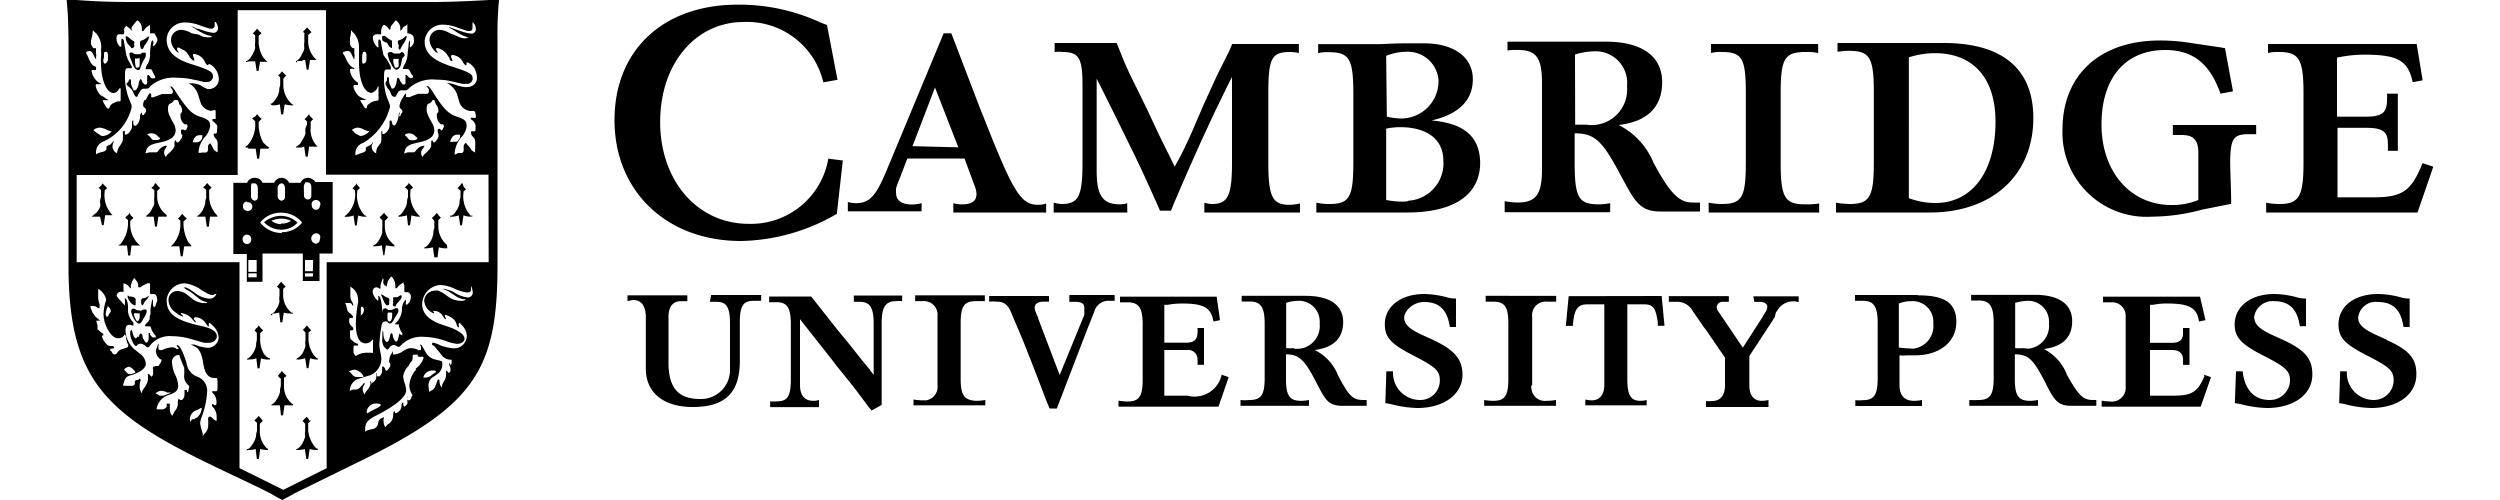 <svg xmlns="http://www.w3.org/2000/svg" viewBox="0 0 150 30">
  <path d="M44.46,14.46a11.8,11.8,0,0,0,5.75-1.63l.36-3.2-.87-.11a4.71,4.71,0,0,1-4.78,3.91c-3.07,0-5.31-2.58-5.31-6.11s2.15-6,5-6A4.7,4.7,0,0,1,49.4,4.94l.85-.15L49.62,1.5l-.37-.14a11.59,11.59,0,0,0-5-1.08C39.8.28,36.87,3,36.87,7.21S39.94,14.46,44.46,14.46Zm23.17-2.27a1.35,1.35,0,0,1-.44.07c-1,0-1.39-.49-1.39-2V4.72l.38.75L67,7.12l.81,1.65c.61,1.24.75,1.55,1.57,3.37l.22.5h.66l.18-.45.75-1.74.89-2,.8-1.72.75-1.54.29-.57V9.75c0,2-.25,2.49-1.2,2.49a1.44,1.44,0,0,1-.46-.08v.59H78v-.54a3.4,3.4,0,0,1-.64.08c-1,0-1.26-.48-1.26-2.49V5.6c0-2.11.2-2.48,1.3-2.48a2.33,2.33,0,0,1,.53.06V2.64h-4l-.18.43L73,4.57l-.8,1.75L71.48,8c-.42.91-.55,1.2-1,2l-.24-.5-.69-1.39-.7-1.5c-.13-.26-.41-.85-.86-1.75S67.37,3.5,67,2.58H63.28v.54a1.85,1.85,0,0,1,.47,0c1,0,1.2.38,1.2,2V9.75c0,2-.23,2.49-1.24,2.49a2.09,2.09,0,0,1-.49-.08v.59h4.42Zm40.67.07c-1.21,0-1.46-.42-1.46-2.49V5.6c0-2.1.24-2.48,1.5-2.48a3.08,3.08,0,0,1,.75.06V2.64h-6.43v.54a2.28,2.28,0,0,1,.64-.06c1.23,0,1.45.38,1.45,2.48V9.75c0,2.08-.23,2.49-1.44,2.49a4.15,4.15,0,0,1-.79-.08v.59h6.63v-.54h0A4.85,4.85,0,0,1,108.3,12.26Zm26.64-4.21h.43V7.5h-5v.6h.53c.7,0,1,.29,1,1.07V12a4.09,4.09,0,0,1-1.62.3c-2.46,0-4.19-2-4.19-4.83S127.55,3,129.91,3c1.66,0,2.68.81,3.32,2.62l.75-.14-.48-2.59-.35-.06-.75-.11-.88-.13a11.54,11.54,0,0,0-1.94-.16c-3.58,0-5.83,2.07-5.83,5.33A5.05,5.05,0,0,0,129.12,13a11.74,11.74,0,0,0,3-.42l1.75-.35c0-.86-.06-1.91-.06-2.65C133.85,8.32,134,8.05,134.94,8.05Zm10.42,1.74a1.47,1.47,0,0,0-.11.25c-.63,1.45-1.17,1.8-2.86,1.8h-2.14V7.67H142c.94,0,1.27.24,1.27.9a3.84,3.84,0,0,1,0,.48h.6V5.62h-.65a2.41,2.41,0,0,1,0,.38c0,.75-.28,1-1.27,1h-1.73V3.46a7.56,7.56,0,0,1,1.64-.18c2,0,2.63.35,2.9,1.65l.6-.11L145,2.64h-8.92v.54a2.25,2.25,0,0,1,.63-.06c1.23,0,1.5.4,1.5,2.48V9.75c0,2-.25,2.49-1.43,2.49a3.71,3.71,0,0,1-.81-.08v.59h9.08L146,10ZM42.59,18.11H43c.6,0,.8.33.8,1.31v2.71a1.74,1.74,0,0,1-1.68,1.81H42c-1.31,0-1.89-.68-1.89-2.18V19c0-.6.27-.93.75-.93h.38v-.35H37.65v.35A1.77,1.77,0,0,1,38,18c.46,0,.71.32.75.93v3.19c0,1.44,1.06,2.3,2.81,2.3,1.95,0,2.83-.85,2.83-2.77v-2.3c0-1,.2-1.3.83-1.3h.45v-.35h-3Zm8.64,0h.36c.61,0,.83.35.83,1.31V22.5a2.58,2.58,0,0,0-.19-.25c0-.05-.26-.32-.6-.75L51,20.7l-.75-.91-.75-.95L48.84,18l-.17-.21H46.15v.34h.44c.64,0,.86.34.86,1.31v3.34c0,1-.21,1.3-.82,1.3a2,2,0,0,1-.42,0v.35h2.93V24a1.2,1.2,0,0,1-.33.05q-.78,0-.81-.9v-4l2,2.54.17.23.52.64c.21.26.44.54.68.86l.75,1,.18.21.31-.17.29-.17V19.37c0-.95.24-1.3.85-1.3a1.58,1.58,0,0,1,.38,0v-.34H51.23Zm6.41,4.61V19.37c0-1,.22-1.3.91-1.3h.54v-.35H54.91v.35h.45a.81.81,0,0,1,.89.73.54.54,0,0,1,0,.18v4.14a.81.81,0,0,1-.69.9h-.21a3.29,3.29,0,0,1-.54-.05v.35h4.31V24a3.66,3.66,0,0,1-.57.05C57.85,24,57.64,23.72,57.64,22.72Zm6.52-4.61h.36c.37,0,.54.11.54.36v.18l0,.13v.11L63.58,22.5l-1.29-3.39a.17.17,0,0,0-.06-.15l-.07-.2a.74.74,0,0,1-.08-.3c0-.21.2-.36.5-.36h.36v-.34H59.35v.34a2.38,2.38,0,0,1,.46,0c.45,0,.69.2.9.75l.3.71c.12.28.27.63.42,1l.45,1.14.7,1.81c.21.56.25.66.4,1h.43l1.5-3.91.11-.28.21-.55.25-.62.18-.46a.87.87,0,0,1,.89-.64h.33v-.35H64.16Zm7.09,5.63H69.86V21h1.35a.56.56,0,0,1,.64.58,1.6,1.6,0,0,1,0,.31h.39V19.68h-.39a1,1,0,0,1,0,.25c0,.44-.2.63-.67.63H69.86V18.29h.2a4.69,4.69,0,0,1,.84-.08c1.33,0,1.76.24,1.91,1.08l.39-.08L73,17.8h-5.8v.34h.47c.66,0,.89.34.89,1.31v3.34c0,1-.22,1.3-.91,1.3a3.29,3.29,0,0,1-.54-.05v.36h6l.61-1.77-.42-.15A1.66,1.66,0,0,1,71.25,23.74ZM86,20.4l-.75-.34c-.71-.34-1-.62-1-1s.51-.94,1.2-.94c.91,0,1.39.47,1.54,1.5h.37V17.91h-.07a1.64,1.64,0,0,1-.5-.08,5.92,5.92,0,0,0-1.32-.19c-1.43,0-2.38.75-2.38,1.81,0,.79.35,1.18,1.71,1.88s1.59.92,1.59,1.5A1.17,1.17,0,0,1,85.2,24h0a1.62,1.62,0,0,1-1.62-1.64v-.08h-.4l-.06,1.91a3.1,3.1,0,0,1,.42.08,6.87,6.87,0,0,0,1.5.21c1.61,0,2.71-.83,2.71-2C87.75,21.54,87.25,21,86,20.4Zm5.93,2.71V19a.81.81,0,0,1,.72-.9.54.54,0,0,1,.18,0h.54v-.35H89.14v.35h.45c.69,0,.91.31.91,1.3v3.35c0,1-.21,1.3-.91,1.3a3.29,3.29,0,0,1-.54-.05v.35h4.31V24a3.64,3.64,0,0,1-.56.05.81.81,0,0,1-.91-.7A.49.49,0,0,1,91.89,23.11Zm2.19-5.34-.17,1.78h.42c.08-1,.27-1.29.89-1.29h1v4.82c0,.6-.28.94-.75.94a1.6,1.6,0,0,1-.39-.05v.35H98.8V24a1.5,1.5,0,0,1-.37.05c-.59,0-.79-.34-.79-1.32V18.26h1c.56,0,.71.23.83,1.11v.18h.4l-.17-1.79Zm11.14.34h.36c.24,0,.42.13.42.3a.66.66,0,0,1-.12.33l-.11.17-.07.13-1.17,1.82-1.46-2.16a.46.46,0,0,1-.11-.28.35.35,0,0,1,.39-.31h.34v-.34h-3.6v.34h.45a1.06,1.06,0,0,1,1,.58l.3.43.33.48.18.24,1.11,1.62v1.66c0,.6-.29.94-.75.94a1.67,1.67,0,0,1-.39,0v.36h3.75V24a1.83,1.83,0,0,1-.4.05c-.5,0-.75-.34-.75-.94V21.36l1.41-2.15.12-.2.06-.26.2-.28a1.1,1.1,0,0,1,1.17-.34v-.35H105.2Zm27,4.47c-.39.93-.75,1.16-1.84,1.16H129V21h1.33c.41,0,.65.21.65.55v.34h.39V19.68h-.39V20c0,.39-.21.57-.67.57H129V18.29h.18a4,4,0,0,1,.84-.08c1.34,0,1.8.26,1.92,1.08l.39-.08L132,17.8h-5.82v.34h.48a.81.81,0,0,1,.88.75v4.3a.83.83,0,0,1-.73.9.48.48,0,0,1-.17,0,3.29,3.29,0,0,1-.54-.05v.36h5.94l.62-1.77-.42-.15ZM137,20.4l-.75-.34c-.69-.33-1-.62-1-1.06a1.12,1.12,0,0,1,1.2-.93c.91,0,1.39.48,1.54,1.5h.37V17.91h-.08a1.69,1.69,0,0,1-.5-.08,5.4,5.4,0,0,0-1.32-.19c-1.42,0-2.38.75-2.38,1.83,0,.75.37,1.18,1.71,1.86s1.61.93,1.61,1.5A1.2,1.2,0,0,1,136.18,24h0c-.93,0-1.5-.62-1.62-1.72h-.4l-.07,1.91a3,3,0,0,1,.43.08,6.87,6.87,0,0,0,1.5.21c1.63,0,2.72-.83,2.72-2C138.75,21.52,138.29,21,137,20.4Zm6.24,0-.75-.34c-.72-.34-1-.62-1-1a1.05,1.05,0,0,1,1.17-.94h0c.92,0,1.4.46,1.55,1.5h.37V17.91h-.07a1.69,1.69,0,0,1-.5-.08,5.4,5.4,0,0,0-1.32-.19c-1.44,0-2.38.75-2.38,1.82,0,.79.36,1.18,1.71,1.87s1.6.91,1.6,1.5a1.19,1.19,0,0,1-1.2,1.17h0a1.62,1.62,0,0,1-1.61-1.64v-.08h-.4l-.06,1.91a3.1,3.1,0,0,1,.42.08,6.87,6.87,0,0,0,1.5.21c1.62,0,2.71-.83,2.71-2C145,21.52,144.55,21,143.2,20.4ZM55.3,12.19a2.39,2.39,0,0,1-.59.08c-.6,0-.94-.25-.94-.65a1.34,1.34,0,0,1,0-.35l.1-.29.1-.24.47-1.23h3.43l.6,1.62a1.46,1.46,0,0,1,.12.5c0,.42-.27.63-.84.63a1.73,1.73,0,0,1-.55-.07v.56h5.57v-.54a1.38,1.38,0,0,1-.45.08c-1.07,0-1.5-.67-3.35-5.38l-.11-.26L57.08,2h-.46l-3,7.21-.15.36-.26.62c-.66,1.61-1.06,2-1.86,2a2,2,0,0,1-.48-.07v.56h4.42Zm.8-6.94,1.4,3.59-2.75-.07Zm29.69,2c1.72-.37,2.58-1.21,2.58-2.5s-1.09-2.15-2.93-2.15h-1c-.88,0-1.42.05-1.75.05h-3.6v.54a2.14,2.14,0,0,1,.61-.06c1.25,0,1.5.37,1.5,2.48V9.75c0,2.07-.23,2.49-1.42,2.49a3.56,3.56,0,0,1-.8-.08v.59h5.44c2.84,0,4.39-1.07,4.39-3C88.78,8.17,87.82,7.37,85.79,7.22ZM83.17,3.35a3.23,3.23,0,0,1,1.14-.24,1.85,1.85,0,0,1,2,1.68s0,0,0,.07a2.24,2.24,0,0,1-2.25,2.25H84A4.85,4.85,0,0,1,83.21,7Zm1.21,8.74A5,5,0,0,1,83.17,12V7.72A4,4,0,0,1,84,7.63c1.65,0,2.6.75,2.6,2a2.24,2.24,0,0,1-2.07,2.41Zm12.23.1a3.17,3.17,0,0,1-.69.07c-1.2,0-1.44-.4-1.44-2.49V8c1.19,0,1.65.43,2.72,2.44l.41.75c.65,1.2,1.07,1.5,2.06,1.5H102v-.54a3.55,3.55,0,0,1-.46,0c-.79,0-1.34-.55-2.32-2.37a4.43,4.43,0,0,0-2.1-2.28c1.72-.2,2.61-1.08,2.61-2.57s-1.12-2.43-3.39-2.43H90.45v.53A3.39,3.39,0,0,1,91.09,3c1.09,0,1.43.47,1.43,2v5.15c0,1.5-.35,2-1.45,2a4.32,4.32,0,0,1-.79-.08v.66h6.33ZM94.5,3.27a4.24,4.24,0,0,1,1.12-.19,1.89,1.89,0,0,1,2,2.09,2.13,2.13,0,0,1-2.44,2.31c-.23,0-.44,0-.67,0Zm19.42,9.48h1.87c3.75,0,6.21-2.25,6.21-5.67,0-2.95-1.86-4.5-5.38-4.5h-6.37v.53a3.91,3.91,0,0,1,.68-.06c1.25,0,1.5.39,1.5,2.49V9.75c0,2.06-.25,2.49-1.45,2.49a5.56,5.56,0,0,1-.82-.08v.59Zm.61-9.31a5.19,5.19,0,0,1,1.56-.25c2.31,0,3.64,1.5,3.64,4.11,0,3-1.4,4.88-3.61,4.88a4.56,4.56,0,0,1-1.59-.29Zm-34.28,19A2.87,2.87,0,0,0,78.88,21c1.13-.14,1.71-.71,1.71-1.68s-.75-1.57-2.25-1.57H74.5v.34H75c.64,0,.88.35.88,1.31V22.7c0,1-.22,1.3-.92,1.3a2.35,2.35,0,0,1-.53,0v.35h4.11V24a2.42,2.42,0,0,1-.47.05c-.7,0-.91-.31-.91-1.3V21.26c.75,0,1.1.3,1.76,1.58l.27.51c.42.81.68,1,1.4,1H82V24h-.19C81.16,24,80.94,23.78,80.25,22.46Zm-2.61-1.55a3.68,3.68,0,0,1-.47,0V18.17a2.34,2.34,0,0,1,.7-.12,1.24,1.24,0,0,1,1.31,1.16,1.47,1.47,0,0,1,0,.21A1.37,1.37,0,0,1,78,20.92a2.17,2.17,0,0,1-.36,0Zm37.42-3.19H111.3v.35h.49c.64,0,.87.35.87,1.32V22.7c0,1-.22,1.31-.89,1.31a2.28,2.28,0,0,1-.45,0v.35h4V24a2.61,2.61,0,0,1-.48.05c-.57,0-.87-.32-.87-.94V21.32a2.12,2.12,0,0,0,.44,0h.49c1.5,0,2.48-.82,2.48-2S116.64,17.72,115.06,17.72Zm-.56,3.2a3.66,3.66,0,0,1-.57-.05V18.21a2,2,0,0,1,.75-.14A1.24,1.24,0,0,1,116,19.24v.18a1.37,1.37,0,0,1-1.21,1.5Zm9.5,1.54a2.91,2.91,0,0,0-1.37-1.5c1.13-.14,1.7-.7,1.7-1.67s-.71-1.58-2.25-1.58h-3.81v.34h.47c.64,0,.88.35.88,1.31V22.7c0,1-.23,1.3-.91,1.3a5.09,5.09,0,0,1-.55,0v.35h4.12V24a2.59,2.59,0,0,1-.47.05c-.7,0-.92-.3-.92-1.3V21.26c.8,0,1.1.3,1.77,1.58l.26.51c.43.81.69,1,1.41,1h1.45V24h-.19C125,24,124.73,23.77,124,22.46Zm-2.62-1.55a3.69,3.69,0,0,1-.47,0V18.17a3,3,0,0,1,.72-.12,1.25,1.25,0,0,1,1.31,1.18,1.21,1.21,0,0,1,0,.19,1.38,1.38,0,0,1-1.23,1.5Zm-98-17.76a.12.12,0,0,0-.12.12h0a2,2,0,0,0,.1.35c0,.07.08.15.12.25s.18.33.3.33.2-.09.27-.27l.08-.36c0-.1.15-.16.15-.24a.21.21,0,0,0-.18-.19h0l-.12.09h-.33l-.1-.05A.17.17,0,0,0,23.34,3.15Zm.22.4v0h.05l.09,0h.18a.06.06,0,0,1,0,.06.54.54,0,0,0,0,.18V3.9a.14.14,0,0,1-.15.16h0c-.08,0-.09,0-.11-.13l-.06-.18Zm.33-.8-.06-.15V2.54c0-.08,0-.11.14-.15a.53.53,0,0,0,.25-.15l.09-.08c.05,0,.05,0,.05.06a1.25,1.25,0,0,1-.23.46C24.07,2.83,24,3,24,3s-.09-.06-.09-.14ZM8.4,2.71l0-.09V2.57c0-.08,0-.11.12-.15a.66.66,0,0,0,.28-.16l.09-.07c.05,0,.05,0,.05.06a1.17,1.17,0,0,1-.26.46c-.07.15-.1.24-.15.24a.13.13,0,0,1-.1-.13ZM8,3.2a.17.17,0,0,0-.12-.05.1.1,0,0,0-.12.09v0a1.3,1.3,0,0,0,.11.37l.1.26c.11.24.2.33.32.33s.12-.11.19-.29c.17-.4.27-.46.27-.61s0-.14-.12-.14H8.55l-.14.09H8.1Zm.38.29h0a.06.06,0,0,1,0,.06V3.9c0,.1-.06.16-.13.16s-.11,0-.12-.13L8.1,3.75V3.51l.13,0Zm-.72-.87a.77.77,0,0,1-.12-.37v0c0-.06,0-.06,0-.06a.16.16,0,0,1,.11,0l.22.18L8,2.46a.07.07,0,0,1,.06.07v.06a.54.54,0,0,0,0,.18v0a.16.16,0,0,1-.17.12s0,0-.07-.09ZM22.93,2.4V2.22A.05.05,0,0,1,23,2.16a.14.14,0,0,1,.1,0l.23.18.13.07a.09.09,0,0,1,.06.09v.07l0,.15v.17a.44.44,0,0,1-.18-.12l-.12-.21A.43.43,0,0,1,22.93,2.4ZM8.47,18.14V18a.15.15,0,0,1,.17-.11.31.31,0,0,0,.16-.06l.14-.09v0l-.06.14-.18.2-.11.19,0,.05C8.5,18.32,8.46,18.22,8.47,18.14Zm9.35-14.4h-.06a.09.09,0,0,1,0-.06l.12-.09c.11-.09.14-.15.29-.44a.62.62,0,0,0,.09-.27.93.93,0,0,1,0-.33V2.06L18.28,2l-.07-.07h-.05a.1.1,0,0,0,.06-.08.27.27,0,0,0,.08-.07l.07-.08s.05-.06.05-.06.13.14.19.21l.08.08L18.6,2l-.11.11v.4A1.53,1.53,0,0,0,19,3.6l.06,0v0H18.6l-.09.58H18.4l-.09-.58h-.09l-.13.06h-.27ZM19.08,27H19a1.47,1.47,0,0,1-.42-.06l-.09.6h-.11l-.09-.6a1.59,1.59,0,0,1-.39.06h-.07c-.06,0-.06,0-.06,0a.06.06,0,0,1,.06-.06.87.87,0,0,0,.27-.27,1.43,1.43,0,0,0,.21-.49.85.85,0,0,1,0-.32v-.43l-.06-.07-.07-.08h-.05l.06-.06.08-.09.07-.06.05-.07.06.07.06.06.06.11.09,0-.09.08-.08.07v.42a1.81,1.81,0,0,0,.27.81,1.09,1.09,0,0,0,.23.29C19.08,26.91,19.08,27,19.08,27Zm-.15-16.07a.56.56,0,0,0-.45-.26.48.48,0,0,0-.45.3h-.68a.51.51,0,0,0-.45-.3.47.47,0,0,0-.45.3h-.7a.48.48,0,0,0-.47-.3.46.46,0,0,0-.45.3H14v4.27h.81v1.67h.94V15.21h2.42v1.65h1V15.21h.79V10.92H19Zm-2.27.37a.28.28,0,0,1,.23-.3h0c.12,0,.21.12.21.32v.49a.22.22,0,0,1-.21.23h0a.26.26,0,0,1-.23-.23v-.51Zm-1.83.84a.26.26,0,1,1,0,.51.25.25,0,0,1-.25-.25A.26.26,0,0,1,14.83,12.09Zm0,2.5a.26.26,0,0,1-.27-.25v0a.26.26,0,1,1,.51,0,.25.25,0,0,1-.24.25Zm.57,2h-.5V16.4h.5Zm0-.33h-.5V15.6h.5Zm.07-4.5a.2.2,0,0,1-.18.23h0a.26.26,0,0,1-.23-.23v-.69L15.1,11l.06,0h.1c.13,0,.21.12.21.32l0,0Zm1.43,2.17v0a1.63,1.63,0,0,1-1.29-.63,1.58,1.58,0,0,1,1.26-.59,1.63,1.63,0,0,1,1.26.59A1.51,1.51,0,0,1,16.92,13.93Zm1.33-2.68v-.14A.41.41,0,0,1,18.3,11l0-.06.06,0h.11c.12,0,.21.12.21.31v.5a.21.21,0,0,1-.21.22h0a.24.24,0,0,1-.23-.22Zm.54,5.29H18.3v-.19h.49Zm0-.32H18.3V15.6h.49Zm.42-1.93a.26.26,0,0,1-.22.28h0v0A.26.26,0,0,1,19,14h0a.24.24,0,0,1,.22.25Zm0-2a0,0,0,0,1,0,0v0a.24.24,0,0,1-.22.25.26.26,0,0,1-.26-.25A.26.26,0,0,1,19,12,.26.26,0,0,1,19.22,12.31Zm-3.34,1a1.4,1.4,0,0,0,1,.44,1.3,1.3,0,0,0,1-.42,1.46,1.46,0,0,0-1-.41A1.63,1.63,0,0,0,15.88,13.3Zm1,.11a1,1,0,0,1-.56-.2,1.28,1.28,0,0,1,.57-.13,1.35,1.35,0,0,1,.6.13A.92.92,0,0,1,16.86,13.41Zm2.22,8.12H19a1.14,1.14,0,0,1-.4-.08l-.09.6h-.11l-.09-.6a1.23,1.23,0,0,1-.39.08h-.07c-.06,0-.06,0-.06,0s0-.08.06-.08a1.07,1.07,0,0,0,.27-.25,1.57,1.57,0,0,0,.21-.5.93.93,0,0,1,0-.33v-.45l-.06-.07-.07-.08h-.05l.06-.06.08-.07a.19.19,0,0,1,.07-.08s.05-.08.05-.08l.19.23.08.06-.09.07-.08.08v.45a1.7,1.7,0,0,0,.27.82,1.13,1.13,0,0,0,.23.26A.1.1,0,0,1,19.08,21.53Zm-2.88,0h-.12a1.14,1.14,0,0,1-.41-.07l-.09.6h-.12l-.07-.6a1.34,1.34,0,0,1-.39.07h-.11c-.07,0-.07,0-.07,0a.08.08,0,0,1,.07-.07.81.81,0,0,0,.26-.26,1.14,1.14,0,0,0,.22-.49,1.16,1.16,0,0,1,.05-.33v-.45l-.15-.15h0l.08-.06c0-.08.06-.06.07-.08a.32.32,0,0,0,.06-.07l.06-.08a1.1,1.1,0,0,0,.2.23l.06.06-.18.18v.45a1.68,1.68,0,0,0,.25.82.93.93,0,0,0,.3.23C16.2,21.45,16.2,21.49,16.2,21.49Zm1.39,2.75h-.51l-.09.6h-.12l-.07-.6h-.45c-.06,0-.06,0-.06,0s0-.07.06-.07a.72.72,0,0,0,.25-.27,1.14,1.14,0,0,0,.21-.48.88.88,0,0,1,.05-.33v-.45l-.08-.06-.1-.11.06-.07.07-.08.06-.07.06-.08.05.09.07.06.15.15h0l-.08.08s-.07,0-.07.06v.45a1.35,1.35,0,0,0,.51,1.11C17.59,24.19,17.59,24.24,17.59,24.24Zm-1.27-5.41c-.06,0-.06,0-.06,0s0-.08.06-.08a.57.57,0,0,0,.25-.26,1.13,1.13,0,0,0,.21-.49,1,1,0,0,1,0-.33v-.42l-.08-.06-.07-.08v0l.06-.06.07-.09.06-.06.06-.08.06.08.06.06.08.09.07.06,0,0-.08.08-.07.06v.42a1.36,1.36,0,0,0,.49,1c.08,0,.08,0,.08.06s0,0-.11,0-.28,0-.42-.06l-.09.59h-.12l-.07-.59a1.15,1.15,0,0,1-.38.06ZM16.09,27H16a1.67,1.67,0,0,1-.39-.06l-.08.6h-.12l-.07-.6a1.52,1.52,0,0,1-.42.06c-.11,0-.11.07-.11,0s0-.06.08-.06a.81.81,0,0,0,.25-.27,1.28,1.28,0,0,0,.22-.49,1,1,0,0,1,.06-.32v-.48l-.06-.07-.1-.07.06-.07.08-.08.07-.07.05-.07.06.07.06.07.07.08.06.08-.18.18v.42A1.44,1.44,0,0,0,16,26.89C16.09,26.91,16.09,27,16.09,27Zm12.21-14a1.7,1.7,0,0,1-.49-1.44v-.07l.07-.06.08-.06-.06-.08-.08-.08L27.75,11,27.7,11l-.06.08-.06.07-.07.08-.08.08h.05l.07.06.08.06v.41a1,1,0,0,0-.06.34,1.08,1.08,0,0,1-.21.49.62.62,0,0,1-.26.27C27,12.9,27,13,27,13s0,0,.1,0a1.16,1.16,0,0,0,.42-.08l.09.6h.11l.09-.6a1.29,1.29,0,0,0,.39.08h.13S28.36,12.93,28.3,12.9Zm-.66-1.51Zm-.81,3.41H26.7a1.51,1.51,0,0,1-.37-.06l-.08.6h-.19l-.09-.6a1.52,1.52,0,0,1-.42.06c-.11,0-.11,0-.11,0s0-.06.08-.07a.78.78,0,0,0,.25-.26A1.2,1.2,0,0,0,26,14a.73.73,0,0,1,.06-.3v-.42L26,13.17l-.09-.08v0L26,13a1.37,1.37,0,0,0,.2-.22c.06,0,0,0,.06.07a.1.1,0,0,1,.06.08.23.23,0,0,1,.07.07l.08.06s.09,0,0,0,0,0-.09.07l-.08.08v.42a1.46,1.46,0,0,0,.51,1.06C26.83,14.76,26.83,14.8,26.83,14.8ZM29.35,0C27.79.09,26.67.12,26,.12H8C7.29.12,6.15.12,4.59,0H4c.08.85.09,1.22.11,2.34V15.9c0,6.6,2,8.78,8.15,11.79,1.12.56,2.55,1.2,4,1.93l.33.2.35.18.34-.18.35-.2,4.08-2c6.75-3.32,8.14-5.44,8.14-11.68V2.34A21.38,21.38,0,0,1,29.94,0ZM22.59,2.06a.24.24,0,0,1,.12,0l.1,0c.05,0,.06,0,.06-.12V1.9A.63.63,0,0,1,23,1.5l.08,0,.15.11.15.18s.05,0,.05-.09v0a.32.32,0,0,1,.1-.22l.1-.12.05-.07.06-.07a.56.56,0,0,1,.28.48v.14s0,0,0,0h0s.06,0,.12-.12.09-.1.25-.21l.05-.07,0,.09V2h.05c.25.06.34.15.34.35a.52.52,0,0,1,0,.21.42.42,0,0,1-.09.16c-.05.08-.11.12-.14.12a.81.81,0,0,1,0-.22V2.44h0c-.05,0-.08.09-.09.34l-.05.39a1.58,1.58,0,0,1-.15.64.68.68,0,0,0-.13.33h.06l.1,0h.09c.06,0,.11,0,.18.16a.31.31,0,0,1,.05.12c.12.12.12.12.12.18s-.05.09-.12.09a.28.28,0,0,1-.17-.09L24.4,4.5h-.07s0,0,0,.09v.29c0,.14,0,.19-.1.19s-.06,0-.1-.06A.48.48,0,0,1,24,4.83c-.06-.15-.08-.16-.12-.16s-.05,0-.08.22-.13.42-.22.42a.09.09,0,0,1-.08,0l-.09-.2a.94.94,0,0,1-.07-.22c0-.22,0-.25-.06-.25h-.06v.18l-.08.12a.3.3,0,0,0,0,.08l0,.06.11.21a.68.68,0,0,1,.18.26c.07.19.12.25.21.25a.1.1,0,0,0,.09,0l.13-.23a.25.25,0,0,1,.23-.15h.18a.26.26,0,0,0,.26-.12,2.11,2.11,0,0,1,1.65-.52,4,4,0,0,1,1,.12l.57.13H28a.33.33,0,0,0,.36-.3h0c0-.29-.14-.38-1.28-.75s-1.6-.81-1.6-1.5a1.07,1.07,0,0,1,1.09-1h.07a2.62,2.62,0,0,1,.87.2l.54.18h.13c.11,0,.17-.08.17-.2V1.42h0c0-.06,0-.09,0-.09s.11.09.15.18a.64.64,0,0,1,.05.24.26.26,0,0,1-.24.27h0a2.32,2.32,0,0,1-.57-.12l-.35-.12L27,1.64h-.06a.16.16,0,0,0,.12.07l.27.17a2.38,2.38,0,0,0,.79.37c.06,0,.08,0,.08,0v0l-.11,0a.6.6,0,0,1-.24.05,1.25,1.25,0,0,1-.46-.15L27,2a1.35,1.35,0,0,0-.62-.21.6.6,0,0,0-.61.6v0a1,1,0,0,0,.16.48c.14.19.24.3.31.3s0,0,0-.05A.44.44,0,0,0,26.17,3a.36.36,0,0,1,0-.11h.15l.21.11a.75.75,0,0,1,.31.3l.11.16L27,3.6a.21.21,0,0,0,.14.07h0V3.61a.34.34,0,0,0-.07-.15.37.37,0,0,1,0-.11s0-.05.09-.05a.79.79,0,0,1,.63.45c.06.1.11.16.15.16s.05,0,.05-.07V3.75s0,0,0,0h.08a1,1,0,0,1,.39.34,1.3,1.3,0,0,1,.16.56c0,.36-.25.58-.67.58a2.15,2.15,0,0,1-.56-.12,2.38,2.38,0,0,0-.75-.15c-.06,0-.09,0-.09,0s0,0,0,0h.17A.51.51,0,0,1,27,5.1a1.27,1.27,0,0,1,.41.51l.16.54a.77.77,0,0,0,.65.51l.22,0c.05,0,.08.08.11.26V7c0,.06,0,.07-.05.07h-.09a.17.17,0,0,0-.1,0,.05.05,0,0,0-.06,0h0a.11.11,0,0,0,0,.08l.12.09a.46.46,0,0,1,.16.42c0,.15,0,.22-.07.22h-.2s0,0,0,.06a.36.36,0,0,0,.09.24l.1.12a.28.28,0,0,1,.06.18,1.5,1.5,0,0,1,0,.3V9a.38.38,0,0,0,0,.15c-.16-.08-.24-.14-.28-.26L28,8.64s0-.06-.06-.06a.27.27,0,0,0-.12.19V9a.16.16,0,0,1-.12.18h-.2l-.13.06-.09.05V9.18a1.64,1.64,0,0,1,.45-1A1.17,1.17,0,0,0,28,7.56c0-.3-.12-.41-.61-.57s-.8-.48-1.44-1.5c-.12-.2-.24-.33-.31-.33s0,0-.05,0l.06.08.08.12a.33.33,0,0,1,0,.13.13.13,0,0,1-.13.14h-.52l-.27.1-.22.09a.34.34,0,0,1-.17,0s-.05,0-.06,0h0V5.76a.11.11,0,0,0,0-.08s0-.07,0-.07-.06,0-.2.27a1.06,1.06,0,0,0-.19.48.21.21,0,0,0,.09.18c.07.06.07.06.07.11a.07.07,0,0,1,0,.09.61.61,0,0,1-.07.1A.82.82,0,0,1,24,7s0,0-.06-.08L24,6.75H24c-.06,0-.07.06-.09.24s-.15.54-.27.54a.13.13,0,0,1-.1-.11l-.06-.19h-.05s-.06,0-.06.06v0a1.22,1.22,0,0,1,0,.27.36.36,0,0,1-.06.2c-.12.19-.21.28-.3.28s-.07,0-.07,0V7.88h-.06c-.06,0,0,0,0,.07v.33c0,.21,0,.27-.07.34l-.17.23a1.11,1.11,0,0,0-.07.26V9.2a.45.45,0,0,1-.27-.4V8.74l.1-.23s0,0,0,0h0a.82.82,0,0,0-.09.11.53.53,0,0,1-.14.11c-.18.09-.21.11-.22.14v.11c0,.12-.09.15-.32.22l-.3.12a.67.67,0,0,1,.47-.75,3.52,3.52,0,0,0,1.59-2.11.54.54,0,0,0,0-.18l-.18-.45a3.38,3.38,0,0,1-.17-1c0-.54,0-.66.17-.66h.24V4s0,0-.09-.17-.11-.18-.15-.27A1,1,0,0,1,23,3.27l-.08-.39-.06-.31c0-.14-.06-.2-.1-.2s-.06,0-.06.09v.21a.54.54,0,0,1,0,.18c-.05,0-.14-.09-.2-.19a.76.76,0,0,1-.13-.44A.22.22,0,0,1,22.59,2.06Zm4.62,6.45H27c.09-.3.23-.43.45-.43s.15,0,.15.09a.14.14,0,0,1,0,.09,1.08,1.08,0,0,1-.18.24Zm-.9-.44a.14.14,0,0,1,0,.09.35.35,0,0,1-.06.17c-.11.16-.15.21-.21.21H26l-.05-.11h0c-.05,0-.08,0-.08.14v.17c0,.11-.12.26-.34.46a.46.46,0,0,0-.17.22.38.38,0,0,1,.05-.54c0-.07.07-.1.07-.13s0,0,0,0l-.12,0-.14.05a.88.88,0,0,0-.27.24c-.07.1-.09.1-.19.1h-.15a.64.64,0,0,0-.36.08c.07-.44.22-.54.9-.68s.91-.39.91-.75a1,1,0,0,0-.18-.48c-.28-.52-.28-.6-.28-.8s.06-.28.13-.29l.11-.06.12-.14L25.93,6H26c.05,0,.07,0,.12.17s.05.07.09.16a.51.51,0,0,1,.09.26.29.29,0,0,1,0,.13l-.09.11v.1a.63.63,0,0,0,.25.53l.11,0a.12.12,0,0,1,.06.08.09.09,0,0,1,0,.07l-.06.14a.14.14,0,0,1-.11.07h0l-.06-.09h-.06s-.07,0-.08.06v0s0,.05,0,.08A.84.84,0,0,0,26.31,8.07Zm-2,0A.51.51,0,0,1,24.58,8a.62.62,0,0,1,.26.09l.09.09.1.08a.11.11,0,0,1,0,.08.39.39,0,0,1-.18.07h-.19c-.09,0-.09,0-.18-.1a.64.64,0,0,0-.2-.2Zm-13.38,0a.14.14,0,0,1,0,.09.35.35,0,0,1-.06.17c-.11.16-.15.21-.21.21h-.06l-.05-.11h0c-.05,0-.08,0-.08.14v.17c0,.11-.12.26-.34.46a.46.46,0,0,0-.17.22.38.38,0,0,1,0-.54c0-.07.07-.1.07-.13s0,0,0,0l-.12,0-.14.05a.88.88,0,0,0-.27.24c-.07.1-.09.1-.19.1H9.09a.64.64,0,0,0-.36.08c.07-.44.22-.54.9-.68s.91-.39.91-.75a1,1,0,0,0-.18-.48c-.28-.52-.28-.6-.28-.79s.06-.29.13-.3l.11-.06.12-.14L10.51,6h.11s.07,0,.12.17,0,.07.09.16a.51.51,0,0,1,.09.26.29.29,0,0,1,0,.13l-.09.11v.1a.63.63,0,0,0,.25.53l.11,0a.12.12,0,0,1,.06.08.09.09,0,0,1,0,.07l-.06.14a.14.14,0,0,1-.11.07h0L11,7.77h-.06s-.07,0-.08.06v0s0,.06,0,.09A.49.49,0,0,0,10.89,8.07Zm10.26-.21-.08-.06a.57.57,0,0,1,.35-.14.64.64,0,0,1,.3.08,1.47,1.47,0,0,0,.4.14.79.79,0,0,1-.52.28.35.35,0,0,1-.14-.06L21.31,8Zm.54-4.43c0-.24.06-.33.12-.33s.09,0,.13.14a.22.22,0,0,1,0,.16.89.89,0,0,1,0,.23c0,.11-.13.19-.18.19s-.07-.06-.07-.17Zm-.86-.37c.11,0,.17.07.26.27s.1.21.13.21,0,0,0-.09a.53.53,0,0,0,0-.25V2.89l-.09,0A.35.35,0,0,1,21,2.58a.38.38,0,0,1,0-.15V2.25a1.13,1.13,0,0,0,.06-.36V1.8l.07.09.12.12a1.27,1.27,0,0,1,.29.85v.89c0,1.07.3,1.82.75,1.82a.52.52,0,0,0,.36-.32s0-.06.06-.06,0,0,0,.07v.51a.48.48,0,0,1,0,.17c0,.09,0,.09-.21.12a1.17,1.17,0,0,0-.24.09l-.21.15L22,6.49a.05.05,0,0,1-.06,0c-.06,0-.1-.08-.19-.24A.94.94,0,0,1,21.61,6H22S22,6,22,6V6h0l-.37-.17a.64.64,0,0,1-.27-.27.77.77,0,0,1-.15-.36c0-.06,0-.1.07-.1h.2V5s0-.06-.08-.09a1,1,0,0,1-.4-.69c0-.06,0-.09,0-.09h.18a.07.07,0,0,0,.08,0h0s0-.06-.08-.08-.25-.16-.39-.45a1.64,1.64,0,0,0-.24-.43A.49.49,0,0,1,20.83,3.06Zm-13.71-1h0a.24.24,0,0,1,.12,0l.11,0s.06,0,.06-.11V1.72a.19.19,0,0,1,.09-.11V1.53l.07.05.14.1.09.09.06.09V1.74a.21.21,0,0,1,0-.11L8,1.5l.09-.12.06-.07.08-.09a.53.53,0,0,1,.28.46v.18s0,0,.05,0,.06,0,.13-.12A1.1,1.1,0,0,1,9,1.5l0,.09V2L9.1,2l.17,0,.16.3v0a.33.33,0,0,1,0,.17c-.08.18-.15.28-.23.28s0-.06,0-.13V2.57c0-.11,0-.14-.06-.14s-.11.28-.14.75a1.19,1.19,0,0,1-.13.64.73.73,0,0,0-.14.33h.06l.11,0H9c.06,0,.1,0,.16.16l.06.12c.06.11.09.15.09.2s0,.07-.12.07A.16.16,0,0,1,9,4.57l-.1-.07H8.88s-.05,0-.05.09v.29c0,.14,0,.19-.1.19s-.06,0-.11-.06a.29.29,0,0,1-.1-.12s0-.1-.08-.15h0A.46.46,0,0,0,8.32,5c0,.18-.13.42-.22.42a.1.1,0,0,1-.08,0l-.09-.19a.88.88,0,0,1-.07-.23c0-.19,0-.24-.06-.24s-.06,0-.08.12A.88.88,0,0,1,7.6,5v.08l.05.06.16.14A.73.73,0,0,1,8,5.55c.09.21.13.26.21.26a.11.11,0,0,0,.06-.12h0l.15-.22a.24.24,0,0,1,.24-.15H8.8A.22.22,0,0,0,9,5.19a2.11,2.11,0,0,1,1.65-.52,3.85,3.85,0,0,1,1,.12,4.22,4.22,0,0,1,.57.13h.21a.35.35,0,0,0,.35-.32c0-.28-.15-.39-1.29-.75S10,3,10,2.35a1.07,1.07,0,0,1,1.12-1h.05a2.61,2.61,0,0,1,.87.19l.54.18h.13a.18.18,0,0,0,.17-.19V1.4s0-.08,0-.08,0,0,.06,0a.65.65,0,0,1,.14.36.27.27,0,0,1-.26.29h0a2.66,2.66,0,0,1-.56-.12l-.36-.12a.7.7,0,0,1-.3-.12.09.09,0,0,0-.07,0h0a.22.22,0,0,0,.12.07l.26.17a3.29,3.29,0,0,0,.42.21.63.63,0,0,0,.22.07l.18.05h.05l-.05,0c0,.05-.06,0-.09.05a.69.69,0,0,1-.25,0,.81.81,0,0,1-.45-.15L11.5,2a1.35,1.35,0,0,0-.63-.21.61.61,0,0,0-.61.59v0a.83.83,0,0,0,.15.48c.12.18.25.3.31.3s0,0,0,0v0a.26.26,0,0,0-.09-.16.14.14,0,0,1,0-.09s0,0,0-.05h.12l.19.11a.69.69,0,0,1,.35.3l.1.17.12.13a.21.21,0,0,0,.14.07h0V3.51l-.07-.15V3.24s0,0,.07,0a.8.8,0,0,1,.66.51c.06.1.11.16.15.16s.05,0,.05-.08v0s0,0,0,0h0a.66.66,0,0,1,.28.16,1.07,1.07,0,0,1,.34.75.6.6,0,0,1-.68.6A2.07,2.07,0,0,1,12,5.1,1.69,1.69,0,0,0,11.56,5l-.31,0c-.08,0-.11,0-.11,0a0,0,0,0,0,0,0h.17l.16.09a1.23,1.23,0,0,1,.39.51l.17.54a.76.76,0,0,0,.64.51l.21-.05s.05,0,.06.08l0,.18v.22s0,0,0,.06l-.13,0s-.08,0-.08.06a.18.18,0,0,0,.05.07l.1.09.14.14a.63.63,0,0,1,0,.3c0,.13,0,.21-.07.21H13c-.07,0-.09,0-.12,0a.06.06,0,0,0-.06.06V8.1a.48.48,0,0,0,.08.16l.1.12a.62.62,0,0,1,.06.26v.5c-.16-.08-.24-.14-.28-.26l-.14-.26a.08.08,0,0,0-.07,0,.28.28,0,0,0-.09.17v.18a.17.17,0,0,1-.12.18h-.2L12,9.17l-.09,0V9.15a1.53,1.53,0,0,1,.45-1,1.28,1.28,0,0,0,.25-.6c0-.28-.13-.4-.61-.55s-.75-.42-1.46-1.5c-.1-.18-.24-.33-.3-.33s0,0,0,0a.2.2,0,0,0,0,.08.52.52,0,0,1,.14.25.14.14,0,0,1-.14.14H9.73l-.27.1-.24.09a.25.25,0,0,1-.15,0s0,0,0-.06V5.73a.11.11,0,0,0,0-.08S9,5.58,9,5.58s-.08.06-.18.27S8.73,6,8.68,6a.46.46,0,0,0-.09.27c0,.12,0,.12.09.2s.08.07.08.12V6.7c-.06.11-.15.21-.18.21s-.05,0-.06-.07l0-.09S8.4,6.8,8.4,7a.68.68,0,0,1-.08.34c-.06.11-.15.21-.21.21A.13.13,0,0,1,8,7.42l0-.19h0s-.08,0-.08.09v.24a.46.46,0,0,1-.06.23c-.1.19-.21.28-.3.28s-.07,0-.07-.05V7.86a.06.06,0,0,0-.06,0s-.06,0-.06.07V8a1.22,1.22,0,0,1,0,.27.54.54,0,0,1-.09.35l-.15.22a1.1,1.1,0,0,0-.11.35.44.44,0,0,1-.27-.39V8.73l.08-.28a.3.3,0,0,0-.09.1l-.12.12c-.2.09-.21.11-.23.14v.1c0,.12-.09.17-.34.23a.74.74,0,0,0-.29.12V9.14a.69.69,0,0,1,.47-.66,3,3,0,0,0,1.66-2,.54.54,0,0,0,0-.18l-.18-.45a3.69,3.69,0,0,1-.21-1.08c0-.56,0-.68.17-.68h.24V4s0,0-.09-.17-.11-.18-.15-.27a2.55,2.55,0,0,1-.11-.33l-.06-.39-.06-.31c0-.14-.06-.2-.1-.2s-.06,0-.06.09v.37a.12.12,0,0,1-.09,0l-.06-.06a.82.82,0,0,1-.14-.48A.2.2,0,0,1,7.12,2.06Zm4.62,6.48h-.22c.07-.29.21-.43.43-.43s.15,0,.15.09A.36.36,0,0,1,11.74,8.54ZM9.61,8.33a.39.39,0,0,1-.18.07H9.24c-.09,0-.09,0-.17-.1a.88.88,0,0,0-.24-.23A.46.46,0,0,1,9.12,8a.62.62,0,0,1,.27.09l.09.09.09.08A.15.15,0,0,1,9.61,8.33Zm-4-.53A.59.59,0,0,1,6,7.66a1.09,1.09,0,0,1,.31.08l.17.08a.9.9,0,0,0,.22.06.73.73,0,0,1-.52.28A.28.28,0,0,1,6,8.1L5.85,8l-.17-.12Zm.63-4.37V3.27c0-.1,0-.16.09-.16s.11,0,.14.13a.6.6,0,0,1,0,.19.67.67,0,0,1,0,.2c-.05.11-.14.19-.18.19s-.09-.07-.09-.19S6.24,3.5,6.25,3.43Zm-.88-.37c.12,0,.18.07.27.27s.1.21.13.21,0,0,0-.09a.57.57,0,0,0,0-.26v-.3l-.15,0a.16.16,0,0,1-.07-.09.37.37,0,0,1-.08-.18V2.43a2.68,2.68,0,0,0,.11-.55V1.8l.07.09L5.77,2a1.26,1.26,0,0,1,.29,1,3.09,3.09,0,0,1,0,.43,2,2,0,0,0,0,.35c0,1,.33,1.8.75,1.8.13,0,.22-.06.36-.28l.07,0s0,0,0,.07V6s0,.08-.06.08H7.08a1,1,0,0,0-.24.09.62.62,0,0,0-.21.15l-.09.19a.05.05,0,0,1-.06,0c-.06,0-.11-.1-.2-.24a.88.88,0,0,1-.12-.26h.33a.06.06,0,0,0,0-.06V6l-.32-.22a.48.48,0,0,1-.28-.26.89.89,0,0,1-.15-.38s0-.09.06-.09H6A.06.06,0,0,0,6.07,5s0,0-.07,0a1.05,1.05,0,0,1-.5-.71c0-.06,0-.09,0-.09h.18s.07,0,.07,0S5.8,4,5.73,4l-.14-.07a.74.74,0,0,1-.12-.13,2,2,0,0,1-.13-.25l-.09-.21L5.17,3.2a.11.11,0,0,0,0-.08A.5.5,0,0,1,5.37,3.06ZM7,21.21a.27.27,0,0,1-.12.06.23.23,0,0,1-.15-.1l-.06-.11s-.05,0-.06-.06,0-.08.15-.09.07-.05.07-.08,0-.07-.09-.07H6.64c-.13,0-.22-.06-.36-.24a.84.84,0,0,1-.16-.33s0-.06,0-.06h.08v-.05s0-.06-.06-.09L6,19.89l-.15-.14,0-.25a1,1,0,0,1-.07-.26H6a0,0,0,0,0,0,0l-.06-.06L5.73,19l-.18-.25-.12-.3,0-.09h.15a.4.4,0,0,1,.3.13l.09,0v-.06a.72.72,0,0,0,0-.19,1.27,1.27,0,0,1-.08-.44v-.38a.14.14,0,0,0,0-.09,1,1,0,0,1,.48.64c0,.06-.06.2-.1.38a4.1,4.1,0,0,0-.06.49,2.32,2.32,0,0,0,.06.45c.18.6.51,1,.79,1a.42.42,0,0,0,.38-.15s0-.06.06-.06a.25.25,0,0,1,.07.18.88.88,0,0,0,.12.41.14.14,0,0,1,0,.09c0,.07-.06.1-.34.18A.56.56,0,0,0,7,21.21Zm-.66-2.3a1.41,1.41,0,0,1,.12-.53.36.36,0,0,1,.19.28.23.23,0,0,1-.06.12l-.06.09L6.48,19a0,0,0,0,1-.05,0S6.36,19,6.36,18.91ZM7.72,22a.51.51,0,0,1,.23.12l.09.09a.54.54,0,0,1,.07.09.08.08,0,0,1,0,.06.85.85,0,0,1-.32.09c-.07,0-.1,0-.27-.19l-.06-.06,0-.05A.65.65,0,0,1,7.72,22Zm1.56,1.66a.54.54,0,0,1,.42-.21.71.71,0,0,1,.32.1l.12,0c.06,0,.09,0,.09,0s0,.05-.08.06l-.16.06-.17.07H9.58l-.13-.08-.15-.08Zm2-.13s0,0,0,0a.06.06,0,0,1-.06-.06c0-.06,0-.07-.08-.07s-.07,0-.07.06v.19a.48.48,0,0,1-.09.29.2.2,0,0,1-.09.06H10.8l-.05-.06h0c-.05,0-.08.06-.08.18v.14a.67.67,0,0,1-.18.4l-.16.29a.65.65,0,0,1-.14-.42v-.31H10s0,0,0,.07v.12a.38.38,0,0,1-.24.15l-.12,0H9.48l-.09,0a1.06,1.06,0,0,1,.75-.87c.43-.14.55-.27.55-.57a1.68,1.68,0,0,0-.21-.69,2.32,2.32,0,0,1-.16-.68.41.41,0,0,1,.37-.45h0c.06,0,.09,0,.1.09a1.54,1.54,0,0,0,.11.3,2.75,2.75,0,0,0,.15.36,3.69,3.69,0,0,1,0,.47.68.68,0,0,0,.24.58s.06.06.06.08v0l0,.08Zm.41,1.62h0c-.16,0-.21,0-.25.17a.45.45,0,0,1-.05-.19.6.6,0,0,1,.29-.47l.24-.1.12-.08h.06v.06C12.09,24.75,11.89,25.09,11.67,25.11Zm0-4.35c.24.08.42.44.49.93.11.69.3.95.71.95h.06c.07,0,.09,0,.1.21v.25c0,.24,0,.33-.09.33a.09.09,0,0,1-.07,0c-.05,0-.06,0-.09,0s-.07,0-.08.06h0v0l.11.12a.75.75,0,0,1,.16.45c0,.12,0,.21-.07.21s-.06,0-.15-.07a.05.05,0,0,0-.05.06c0,.06,0,.07.09.16A.87.87,0,0,1,13,25v.25a.28.28,0,0,1-.2-.12L12.64,25h-.06a.11.11,0,0,0-.09.11h0a.69.69,0,0,0,0,.13,1.22,1.22,0,0,1,0,.27.64.64,0,0,1-.15.44l-.11.12-.06.1L12.16,26l-.06-.19a2.71,2.71,0,0,1-.09-.41,1.24,1.24,0,0,1,.11-.43,5.14,5.14,0,0,0,.31-1.5.89.89,0,0,0-.57-.86,1,1,0,0,1-.67-.84c-.2-.64-.41-1.06-.54-1.06s0,0-.05,0h0a.19.19,0,0,0,.06.12c.06.06.06.08.06.11v0s0,0,0,0H10.6a.39.39,0,0,0-.3-.1,1.68,1.68,0,0,0-.57.16.38.38,0,0,1-.15,0s-.07,0-.07-.09a.43.43,0,0,1,0-.16.14.14,0,0,0,0-.09c0-.05,0-.06,0-.06a.67.67,0,0,0-.07.18l-.08.22a.24.24,0,0,0,0,.12.64.64,0,0,0,.27.44c.05,0,.06,0,.06.07a.57.57,0,0,1-.12.23.12.12,0,0,1-.1.1H9.34L9.27,22H9.18v.06a.14.14,0,0,0,0,.09.24.24,0,0,1,0,.12.37.37,0,0,1,0,.17.17.17,0,0,1-.1.16s0,0-.06-.07-.05-.08-.08-.08a.06.06,0,0,0-.06,0,.08.08,0,0,0,0,.09v.23a1.12,1.12,0,0,1-.23.51,1.16,1.16,0,0,0-.13.22v.11a.72.72,0,0,1-.14-.47.82.82,0,0,1,.05-.28.11.11,0,0,0,0-.08s0-.06-.05-.06h0l-.09.08-.12,0s-.08.06-.08.08V23c0,.09-.07.15-.19.15H7.6a.85.85,0,0,0-.22,0c.09-.4.16-.54.39-.61L8,22.47c.46-.16.75-.4.75-.64a.81.81,0,0,0-.33-.59l-.39-.31a1.65,1.65,0,0,1-.5-1.05c0-.29.06-.39.23-.39h.07l.17.06a.07.07,0,0,0,0-.05A.39.39,0,0,0,8,19.35a.9.9,0,0,1-.21-.3,1.28,1.28,0,0,1-.11-.33v-.3c0-.3-.1-.52-.18-.52s0,0,0,.07a.33.33,0,0,0,0,.14v.09c0,.07,0,.12,0,.12s-.1-.08-.18-.18S7,17.82,7,17.73a.25.25,0,0,1,.26-.22.14.14,0,0,1,.09,0s0,0,.06,0,0,0,0-.07v-.12l0-.11a.75.75,0,0,1,0-.16V17a.57.57,0,0,1,.36.24s.06.06.08.06,0,0,0-.08V17.1l.09-.24.09-.15v-.06s0,.05.05.06c.16.2.21.28.21.39s0,.14.07.14h.06l.12-.09L8.83,17,8.94,17H9v.54c0,.06,0,.1.08.1a.06.06,0,0,0,.06,0h.06c.14,0,.22.12.22.29a.19.19,0,0,1,0,.15l-.07.19a.16.16,0,0,1-.12.16s-.05-.06-.05-.17v-.13c0-.08,0-.14,0-.14s0,0-.05,0a5.67,5.67,0,0,0-.1.57v.29a.53.53,0,0,0-.05.25.35.35,0,0,1-.12.23.74.74,0,0,0-.16.19.06.06,0,0,0,.06.06H8.8l.12,0H9a.14.14,0,0,1,.06.1,1.16,1.16,0,0,0,.18.35c.07.07.1.12.1.15a.06.06,0,0,1,0,.06.1.1,0,0,1-.07,0,.25.25,0,0,1-.12,0A.81.81,0,0,1,9,20.07.05.05,0,0,0,8.92,20c-.06,0,0,0,0,.09v.18c0,.14-.06.28-.13.28a.11.11,0,0,1-.09-.05l-.09-.15a.39.39,0,0,1-.06-.15c0-.15-.06-.18-.11-.18s-.06,0-.1.18l-.09,0c-.05.08-.09.1-.12.1A.34.34,0,0,1,8,20.11l-.07-.23s0-.07-.06-.08h0a.23.23,0,0,0-.06.15,1.13,1.13,0,0,0,.15.57c.06.14.15.24.19.24s.05,0,.08-.06a.37.37,0,0,1,.18-.08.53.53,0,0,1,.3.12l.12.1h.07s.05,0,.08-.08a1.5,1.5,0,0,1,1.33-.59,4.14,4.14,0,0,1,1.11.16l.84.24h.23c.31,0,.52-.17.52-.41s-.27-.45-.88-.59C10.51,19.23,10,18.82,10,18A1.09,1.09,0,0,1,11.07,17h0a2.09,2.09,0,0,1,1,.39c.39.24.53.31.66.31a.14.14,0,0,0,.15-.06A.1.1,0,0,0,13,17.5v-.27l0,.05,0,.09a.24.24,0,0,1,0,.14.41.41,0,0,1-.42.41h0a1.58,1.58,0,0,1-.94-.39c-.11-.07-.22-.15-.33-.21l-.15-.07a.11.11,0,0,0-.08,0h-.06a1.06,1.06,0,0,0,.27.18,2.57,2.57,0,0,1,.32.22l.4.32a1.38,1.38,0,0,0,.36.15h.08s0,0-.06.06a.38.38,0,0,1-.15,0,1.17,1.17,0,0,1-.65-.21l-.4-.32a1,1,0,0,0-.56-.19.53.53,0,0,0-.52.55v0a.91.91,0,0,0,.45.75A1,1,0,0,0,11,19a0,0,0,0,0,0,0,.34.34,0,0,0-.09-.12.15.15,0,0,1-.06-.09.06.06,0,0,1,.06,0,1,1,0,0,1,.6.33c.18.21.2.22.24.22a.19.19,0,0,0-.07-.13.16.16,0,0,1-.05-.11s.05-.07.11-.07a.79.79,0,0,1,.58.33l.15.22a.06.06,0,0,0,.06,0l0-.09v-.12h0a.39.39,0,0,1,.21.14,1.07,1.07,0,0,1,.38.79.68.68,0,0,1-.6.57l0,0a2.3,2.3,0,0,1-.85-.2l-.15,0c-.05,0-.08,0-.08,0S11.52,20.72,11.64,20.76Zm9.06-2.62h.13c.14,0,.2,0,.24.1l.08.09s0,0,0,0v0a.71.71,0,0,0-.06-.24v0a.72.72,0,0,1-.12-.4v-.18a.33.33,0,0,0,0-.14v-.21a.88.88,0,0,1,.46.75.81.81,0,0,1,0,.22,7.57,7.57,0,0,0-.13,1.25c0,.75.19,1.18.58,1.18a.46.46,0,0,0,.38-.18l.07-.06v.81h-.09a2.54,2.54,0,0,0-.39,0,1,1,0,0,0-.51.17h-.06a.37.37,0,0,1-.12-.21l0-.14V20.8s0-.07.09-.07h.18s0,0,0,0v-.09l-.17-.08a.32.32,0,0,1-.13-.1.37.37,0,0,1-.17-.18L21,20v-.12c0-.05,0-.06.06-.06a0,0,0,0,1,0,0h.07a.06.06,0,0,0,.06-.06.14.14,0,0,0,0-.09l-.09-.1-.1-.1a.54.54,0,0,1-.05-.21c0-.11,0-.18.08-.18h.09s.07,0,.06-.08h0s0-.06-.17-.19-.15-.14-.22-.41A1.4,1.4,0,0,0,20.7,18.14Zm.9.75v-.35c0-.1,0-.18.06-.18s.09.06.12.12a.24.24,0,0,1,0,.12.37.37,0,0,1-.12.24Zm.16,3.69-.06,0h-.3a.37.37,0,0,1-.33-.16c-.09-.11-.1-.12-.19-.16a.7.7,0,0,1,.34-.12.47.47,0,0,1,.2.06l.18.12a.43.43,0,0,1,.15.2Zm3.17-.46,0,0a1.59,1.59,0,0,0-.42.95,1,1,0,0,0,.18.57v.06s0,0-.06.09a.15.15,0,0,0,0,.06c-.06.1-.11.13-.15.13a.09.09,0,0,1-.09-.06v-.09a.05.05,0,0,0,0-.05.13.13,0,0,0,0,.1v.15a.3.3,0,0,1,0,.16l-.1.12-.08.05s0,0-.06-.08l0-.16h-.05s0,0-.06.1a.57.57,0,0,1-.09.36l-.12.11-.1.06h-.06l-.05-.12h0c-.05,0-.06.06-.08.19a.65.65,0,0,1-.25.56.45.45,0,0,0-.21.22.51.51,0,0,1-.11-.33.28.28,0,0,1,0-.16.37.37,0,0,0,0-.14.25.25,0,0,1-.12.08.34.34,0,0,0-.21.28.41.41,0,0,1-.37.38c-.29.06-.3.07-.41.16v-.15c0-.39.14-.57.71-.85,1.14-.59,1.75-1.1,1.75-1.5a1.64,1.64,0,0,0-.1-.45,1.61,1.61,0,0,1-.08-.38,1.11,1.11,0,0,1,.33-.63l.09-.18a.37.37,0,0,0,.15-.27v-.1c0-.08,0-.11.12-.12h.11a.09.09,0,0,1,.07,0v.07l.06.06a.1.1,0,0,0,.07,0h.16c.05,0,.06,0,.06.08A1.21,1.21,0,0,1,24.93,22.12ZM22,24.7a.56.56,0,0,1,.6-.49c.15,0,.25.05.25.09s-.07.1-.22.18l-.26.13-.36.2Zm3.6-2.05c-.05,0-.09,0-.2,0v0a.55.55,0,0,1,.54-.42c.15,0,.21,0,.21.07s0,0-.17.15a.47.47,0,0,0-.12.09.33.33,0,0,1-.1.06Zm2.77-5.12a.31.31,0,0,1-.28.32h0a1.85,1.85,0,0,1-.75-.25,1.27,1.27,0,0,0-.37-.18l-.32-.09h-.09v0l.33.14.39.25a1.2,1.2,0,0,0,.5.23h.18a.44.44,0,0,1-.14.09.8.8,0,0,1-.27,0,1.23,1.23,0,0,1-.63-.22l-.32-.23-.29-.15a.52.52,0,0,0-.21,0,.65.65,0,0,0-.65.6.93.93,0,0,0,.21.51,1.12,1.12,0,0,0,.33.24s0,0,.05,0v-.06s-.05,0-.05-.06,0,0,.06,0a.38.38,0,0,1,.15,0,.66.66,0,0,1,.36.27c.12.2.14.21.19.21s0,0,0-.06A.44.44,0,0,0,26.7,19a.11.11,0,0,1,0-.11,1.34,1.34,0,0,1,.26.09c.25.14.36.24.42.44s.1.22.15.22,0,0,0-.06v-.07a.14.14,0,0,1,0-.09s0,0,0-.05h0a.27.27,0,0,1,.15.11,1,1,0,0,1,.33.67.76.76,0,0,1-.75.75,2.69,2.69,0,0,1-.84-.18,1.81,1.81,0,0,0-.42-.16s-.07,0-.08.06h0a.13.13,0,0,0,0,.06l.19.13a1.39,1.39,0,0,0,.21.27l.21.27a.73.73,0,0,0,.46.23h.11v.18a.2.2,0,0,1-.14.18H27a.21.21,0,0,0,0-.14s-.05,0-.05,0v.1a.63.63,0,0,1,.08.23v.08c0,.09-.06.16-.11.16s0,0-.07-.07a.15.15,0,0,0-.09-.06,0,0,0,0,0,0,0v.08a.29.29,0,0,1,0,.16.65.65,0,0,1-.13.41s-.05.1-.08.15l-.06.21a.65.65,0,0,1-.12-.36c0-.07,0-.12-.06-.12s-.06.05-.09.14l-.06.16-.07.18-.12.14-.15.07-.06.06a2.12,2.12,0,0,1-.05-.44.6.6,0,0,1,.2-.41l.3-.2a.71.71,0,0,0,.33-.61c0-.14,0-.18-.14-.22l-.37-.09a.91.91,0,0,1-.53-.49l-.19-.33-.06-.05a.05.05,0,0,0-.05,0v0l.06.12a.17.17,0,0,1,0,.1.06.06,0,0,1,0,.06.06.06,0,0,1-.07.05h-.08a.93.93,0,0,0-.4-.12c-.17,0-.26,0-.59.22a.76.76,0,0,1-.18.09l-.21.06a.09.09,0,0,1-.07,0,.07.07,0,0,1-.08,0v-.21l0,0a.56.56,0,0,1-.11.2.78.78,0,0,0-.12.39v.09l.06.09a.14.14,0,0,1,0,.09.11.11,0,0,1,0,.08l-.07.1c-.08.12-.11.15-.15.15s-.05,0-.08-.09-.09-.16-.13-.16-.05,0-.05,0v.27a.52.52,0,0,1-.16.32h-.14c-.06,0,0-.2-.06-.2s0,0,0,.06v.1a.42.42,0,0,1,0,.16.51.51,0,0,1-.09.16.5.5,0,0,1-.14.1s0,.05-.06.05,0,0,0-.05,0,0,0,0,0-.08-.05-.08,0,0,0,.17a.85.85,0,0,1-.21.37,1.74,1.74,0,0,0-.12.18s0,0,0,.08a.49.49,0,0,1-.14-.3.46.46,0,0,1,.06-.23.38.38,0,0,0,.06-.13s0,0,0-.05h0a.16.16,0,0,0-.11.1l-.15.16-.09.09-.13.05h-.17a.37.37,0,0,0-.24.1.76.76,0,0,1,.54-.75l.53-.16a1.07,1.07,0,0,0,.82-1.05,2.44,2.44,0,0,0-.06-.39,2.63,2.63,0,0,1-.06-.48l.06-.68.08-.48a.23.23,0,0,1,.19-.19.17.17,0,0,1,.1,0,.34.34,0,0,0,.12,0,.18.18,0,0,0-.08-.09,1.22,1.22,0,0,1-.31-.79c-.06-.45-.12-.66-.22-.66s0,0,0,0v.24a0,0,0,0,1,0,.05c-.06,0-.16-.12-.25-.26a.76.76,0,0,1-.09-.28.24.24,0,0,1,.21-.26h0c.06,0,.08,0,.2.08h.06v-.15a1.09,1.09,0,0,1,.12-.4v-.07l.07.06A.71.71,0,0,0,23,17l.09.14s0,0,.06,0,.07.12.07.05v-.08a.76.76,0,0,1,.27-.52.83.83,0,0,1,.23.49v.21h.06c.06,0,0,0,.16-.15a.53.53,0,0,1,.11-.09l.1-.07.06-.05v.08l.05.1,0,.21v.15s0,.06.09.06h.11s.07,0,.13.09a.25.25,0,0,1,.06.2.64.64,0,0,1-.1.33l-.11.12h-.09v0a.17.17,0,0,1,0-.1.24.24,0,0,0,0-.12s0-.08,0-.08,0,0-.06.06a.87.87,0,0,0-.17.48,1.2,1.2,0,0,1-.36.86s-.07.06-.07.09,0,0,0,0h.06l.18,0h0l0,.06a.39.39,0,0,0,.06.18.55.55,0,0,0,.15.28.3.3,0,0,1,0,.08s0,0-.06.06H24.2a.21.21,0,0,1-.11,0L24,20.05,24,20H24s-.06.06-.07.15-.08.34-.14.34a.11.11,0,0,1-.1-.06.66.66,0,0,1-.12-.27c0-.12-.05-.16-.08-.16s-.06,0-.07.09c-.06.28-.12.43-.21.43S23,20.27,23,20V20c0-.09,0-.13-.06-.13h0a.38.38,0,0,1,0,.15v.28a.81.81,0,0,0,0,.22,1,1,0,0,0,.07.23c.08.12.18.22.24.22s0,0,.08-.06l.07-.1a.36.36,0,0,1,.21-.11.35.35,0,0,1,.18.06.31.31,0,0,0,.12.05c.05,0,.06,0,.12-.06a1.71,1.71,0,0,1,1.4-.54,4.27,4.27,0,0,1,1.45.3,2.62,2.62,0,0,0,.54.12c.27,0,.45-.14.45-.32s-.21-.4-.79-.64l-.75-.26c-.68-.28-1-.66-1-1.17A1.17,1.17,0,0,1,26.4,17.1a2.19,2.19,0,0,1,.87.22,2.51,2.51,0,0,0,.75.23c.18,0,.24-.06.24-.21v-.09s0-.08,0-.08a.34.34,0,0,1,.06.12A1,1,0,0,1,28.36,17.53Zm.95-1.86v.06l-.06,0H19.6V28.09L17,29.39l-2.63-1.3V15.73H4.6V10.5h9.66V.61h5.3v9.87h9.75Zm-5.64-.89h-.14l-.39-.06-.09.6H23l-.09-.6a2,2,0,0,1-.42.06c-.11,0-.11,0-.11,0s0-.06.08-.08a.66.66,0,0,0,.25-.25,1.51,1.51,0,0,0,.23-.52,1,1,0,0,1,0-.29v-.42l-.07-.08-.08-.07,0-.05.07-.06a2.09,2.09,0,0,0,.2-.22.09.09,0,0,1,0,.07.3.3,0,0,1,.08.08l.07.07.06.06v.05l-.07.07-.11.11v.42a1.4,1.4,0,0,0,.53,1A.1.1,0,0,1,23.67,14.78ZM22,13h-.15a1.15,1.15,0,0,1-.36-.07l-.09.6h-.1l-.09-.6a1.36,1.36,0,0,1-.39.08h-.08c-.06,0-.06,0-.06,0s0-.08.06-.08a1.65,1.65,0,0,0,.56-1.44v-.07l-.08-.06-.07-.06.07-.08s0,0,.08-.08l.06-.07,0-.08.06.08.06.07.06.08.08.08h-.05l-.06.06-.07.06v.07a1.72,1.72,0,0,0,.45,1.44C22,12.93,22,13,22,13ZM7.86,18.18l-.09-.12-.11-.2,0-.13h0a.15.15,0,0,1,.09.06h.12c.23.06.27.1.27.21v.26c0,.07-.06.07-.06.07A.78.78,0,0,1,7.86,18.18ZM25.21,13h-.14a1.61,1.61,0,0,1-.38-.08l-.09.6h-.12l-.07-.6A1.86,1.86,0,0,1,24,13c-.1,0-.1,0-.1,0s0-.08.07-.08a.88.88,0,0,0,.24-.27,1.12,1.12,0,0,0,.21-.5,1,1,0,0,1,.06-.33v-.41a.45.45,0,0,0-.19-.15l.22-.23,0-.08.06.08.15.15.06.08h0l-.07.06-.08.06v.07a1.72,1.72,0,0,0,.51,1.47C25.21,13,25.21,13,25.21,13ZM23,18l-.14-.33h.05l.12.07a.51.51,0,0,0,.16.09c.12.06.17.08.17.12a.17.17,0,0,1,0,.1.24.24,0,0,0,0,.12c0,.15-.09.15-.14.15S23.07,18.2,23,18Zm-9.9-5v0h-.5l-.07.6h-.12l-.09-.6h-.45c-.06,0-.06,0-.06,0a0,0,0,0,1,0,0l.12-.11a.89.89,0,0,0,.29-.42.76.76,0,0,0,.09-.28,1,1,0,0,1,.06-.32V11.4l-.08-.08-.07-.06h-.05l.06-.06.08-.07.07-.08.06-.07a1,1,0,0,0,.2.22l.06.06-.09.07-.06.07v.42A1.62,1.62,0,0,0,13,12.89C13.05,13,13.05,12.9,13.05,13Zm5.32-5.53V7.3h0l-.06-.07-.09-.08.07-.06a1,1,0,0,0,.18-.22c.06,0,.06.07.06.07l.08.08.07.08.06.05h0l-.08.08-.07.08v.36A1.39,1.39,0,0,0,19,8.74l.06.06-.06,0h-.45l-.09.6h-.12l-.09-.61c-.15.06-.15.06-.21.06h-.16l-.08,0c-.06,0-.06,0-.06,0s.05-.06.05-.06l.12-.08c.1-.07.13-.13.3-.42A1.31,1.31,0,0,0,18.33,8a1.4,1.4,0,0,1,0-.32ZM16.23,6.21s0,0,.07,0a.78.78,0,0,0,.24-.27,1,1,0,0,0,.21-.49,1,1,0,0,1,.06-.33V4.65h0l-.06-.08-.09-.07h.06l.08-.08.07-.08s0,0,.05-.06l.06.06.07.08.08.08.06.06h-.05L17,4.72v.41a1.55,1.55,0,0,0,.53,1.13c.07,0,.07.06.07.06h-.15a2.38,2.38,0,0,1-.37-.06l-.09.6h-.12l-.08-.6a1.34,1.34,0,0,1-.4.06A.14.14,0,0,1,16.23,6.21Zm7.36,12.12a.09.09,0,0,1,0-.12v-.29c0-.09,0-.09.07-.09l.18,0,.18-.11h.08v.11l-.06.13-.2.23a.28.28,0,0,0-.09.18h0A.11.11,0,0,1,23.59,18.33ZM8.35,19.42c.09,0,.17-.13.27-.33a.93.93,0,0,0,.18-.39c0-.09,0-.13-.1-.13a.11.11,0,0,0-.08,0l-.13.06a.33.33,0,0,1-.14,0,.39.39,0,0,1-.21-.06l-.07-.05H8c-.09,0-.13.06-.13.17a.83.83,0,0,0,.06.21C8.05,19.23,8.25,19.42,8.35,19.42Zm-.17-.62h.2s0,0,0,.08V19c0,.16-.08.27-.12.27s-.05,0-.08-.05a1.05,1.05,0,0,1-.15-.36A.1.1,0,0,1,8.18,18.8Zm15.22.61c.06,0,.12-.05.19-.15l.09-.18c.12-.2.22-.32.22-.42s0-.17-.12-.17h-.06l-.11.06a.38.38,0,0,1-.21.05h-.1l-.12-.09a.21.21,0,0,0-.11,0c-.06,0-.1.06-.1.15a.92.92,0,0,0,.15.43C23.25,19.35,23.31,19.41,23.4,19.41Zm-.15-.51c0-.1,0-.15.07-.15h.11c.07,0,.1,0,.1.09V19c0,.1-.07.29-.15.29s-.12-.07-.13-.15ZM8.35,14.68l.06.05-.06,0H7.89l-.08.6H7.69l-.07-.6H7.09v0l.14-.09a2,2,0,0,0,.45-1.35V13.2l-.08-.06-.07-.07,0-.05a.87.87,0,0,0,.27-.27l0,.1.06.08.08.08.07.06-.12.11-.07.06v.1A1.63,1.63,0,0,0,8.35,14.68ZM10,12.91V13h-.5l-.09.6H9.3L9.22,13H8.77s0,0,0,0v-.05l.12-.1c.1-.08.13-.12.28-.42a.51.51,0,0,0,.09-.28,1.14,1.14,0,0,1,0-.32v-.42l-.08-.07-.09-.06c0-.06,0,0,.06-.06s.08-.08.08-.08L9.3,11,9.36,11a1.37,1.37,0,0,0,.19.23l.06.06-.18.16h0v.42a1.37,1.37,0,0,0,.54,1C10,12.91,10,12.87,10,12.91Zm1.5,1.87.07,0-.07,0h-.23l-.22,0-.09.6h-.12l-.08-.6h-.46c-.06,0-.06,0-.06,0v0l.12-.1a1.82,1.82,0,0,0,.46-1.34v-.1l-.07-.06-.08-.07,0,0a.22.22,0,0,0,.07-.06.6.6,0,0,0,.08-.08l.06-.08.06-.06a1.43,1.43,0,0,0,.27.28l-.12.11-.08.06v.1a2.31,2.31,0,0,0,.29,1.15l.16.19S11.46,14.72,11.49,14.78ZM6.75,12.91l.07,0-.07,0H6.31l-.09.6h-.1L6,13H5.56c-.06,0-.06,0-.06,0s0,0,0,0l.12-.11A.94.94,0,0,0,6,12.42.51.51,0,0,0,6,12.14a1,1,0,0,1,.06-.32V11.4h0L6,11.33l-.09-.06L6,11.21A1.3,1.3,0,0,0,6.16,11l.06.08.08.07.07.08.06.06h0l-.15.13v.08A1.73,1.73,0,0,0,6.75,12.91Zm8.07-9.19h-.06a.21.21,0,0,1,0-.06l.06,0,.06-.05L15,3.51l.12-.19a.76.76,0,0,0,.09-.18.74.74,0,0,0,.1-.27,1.16,1.16,0,0,1,0-.33V2.13h0l-.06-.07L15.16,2l.08-.07a1.18,1.18,0,0,0,.18-.21l.06.06a.23.23,0,0,0,.07.07.09.09,0,0,0,.08.07l.06.08-.09.07-.08.08v.45a1.93,1.93,0,0,0,.27.84l.17.19.09.08.07,0-.07,0H15.6l-.09.55H15.4l-.09-.58h-.37Zm-.08,5.13s0-.06,0-.06l.12-.08a1.86,1.86,0,0,0,.45-1.36V7.27l-.08-.07a.27.27,0,0,1-.07-.08h-.05l.08-.06A.23.23,0,0,1,15.31,7l.06-.08.06-.07.06.07.06.08.08.07.07.06h0l-.08.08-.1.1v.08a2.36,2.36,0,0,0,.27,1.16l.21.2.09.06.06.06-.06.05h-.47l-.07.6h-.12l-.09-.6h-.45l0-.06Z"/>
</svg>
